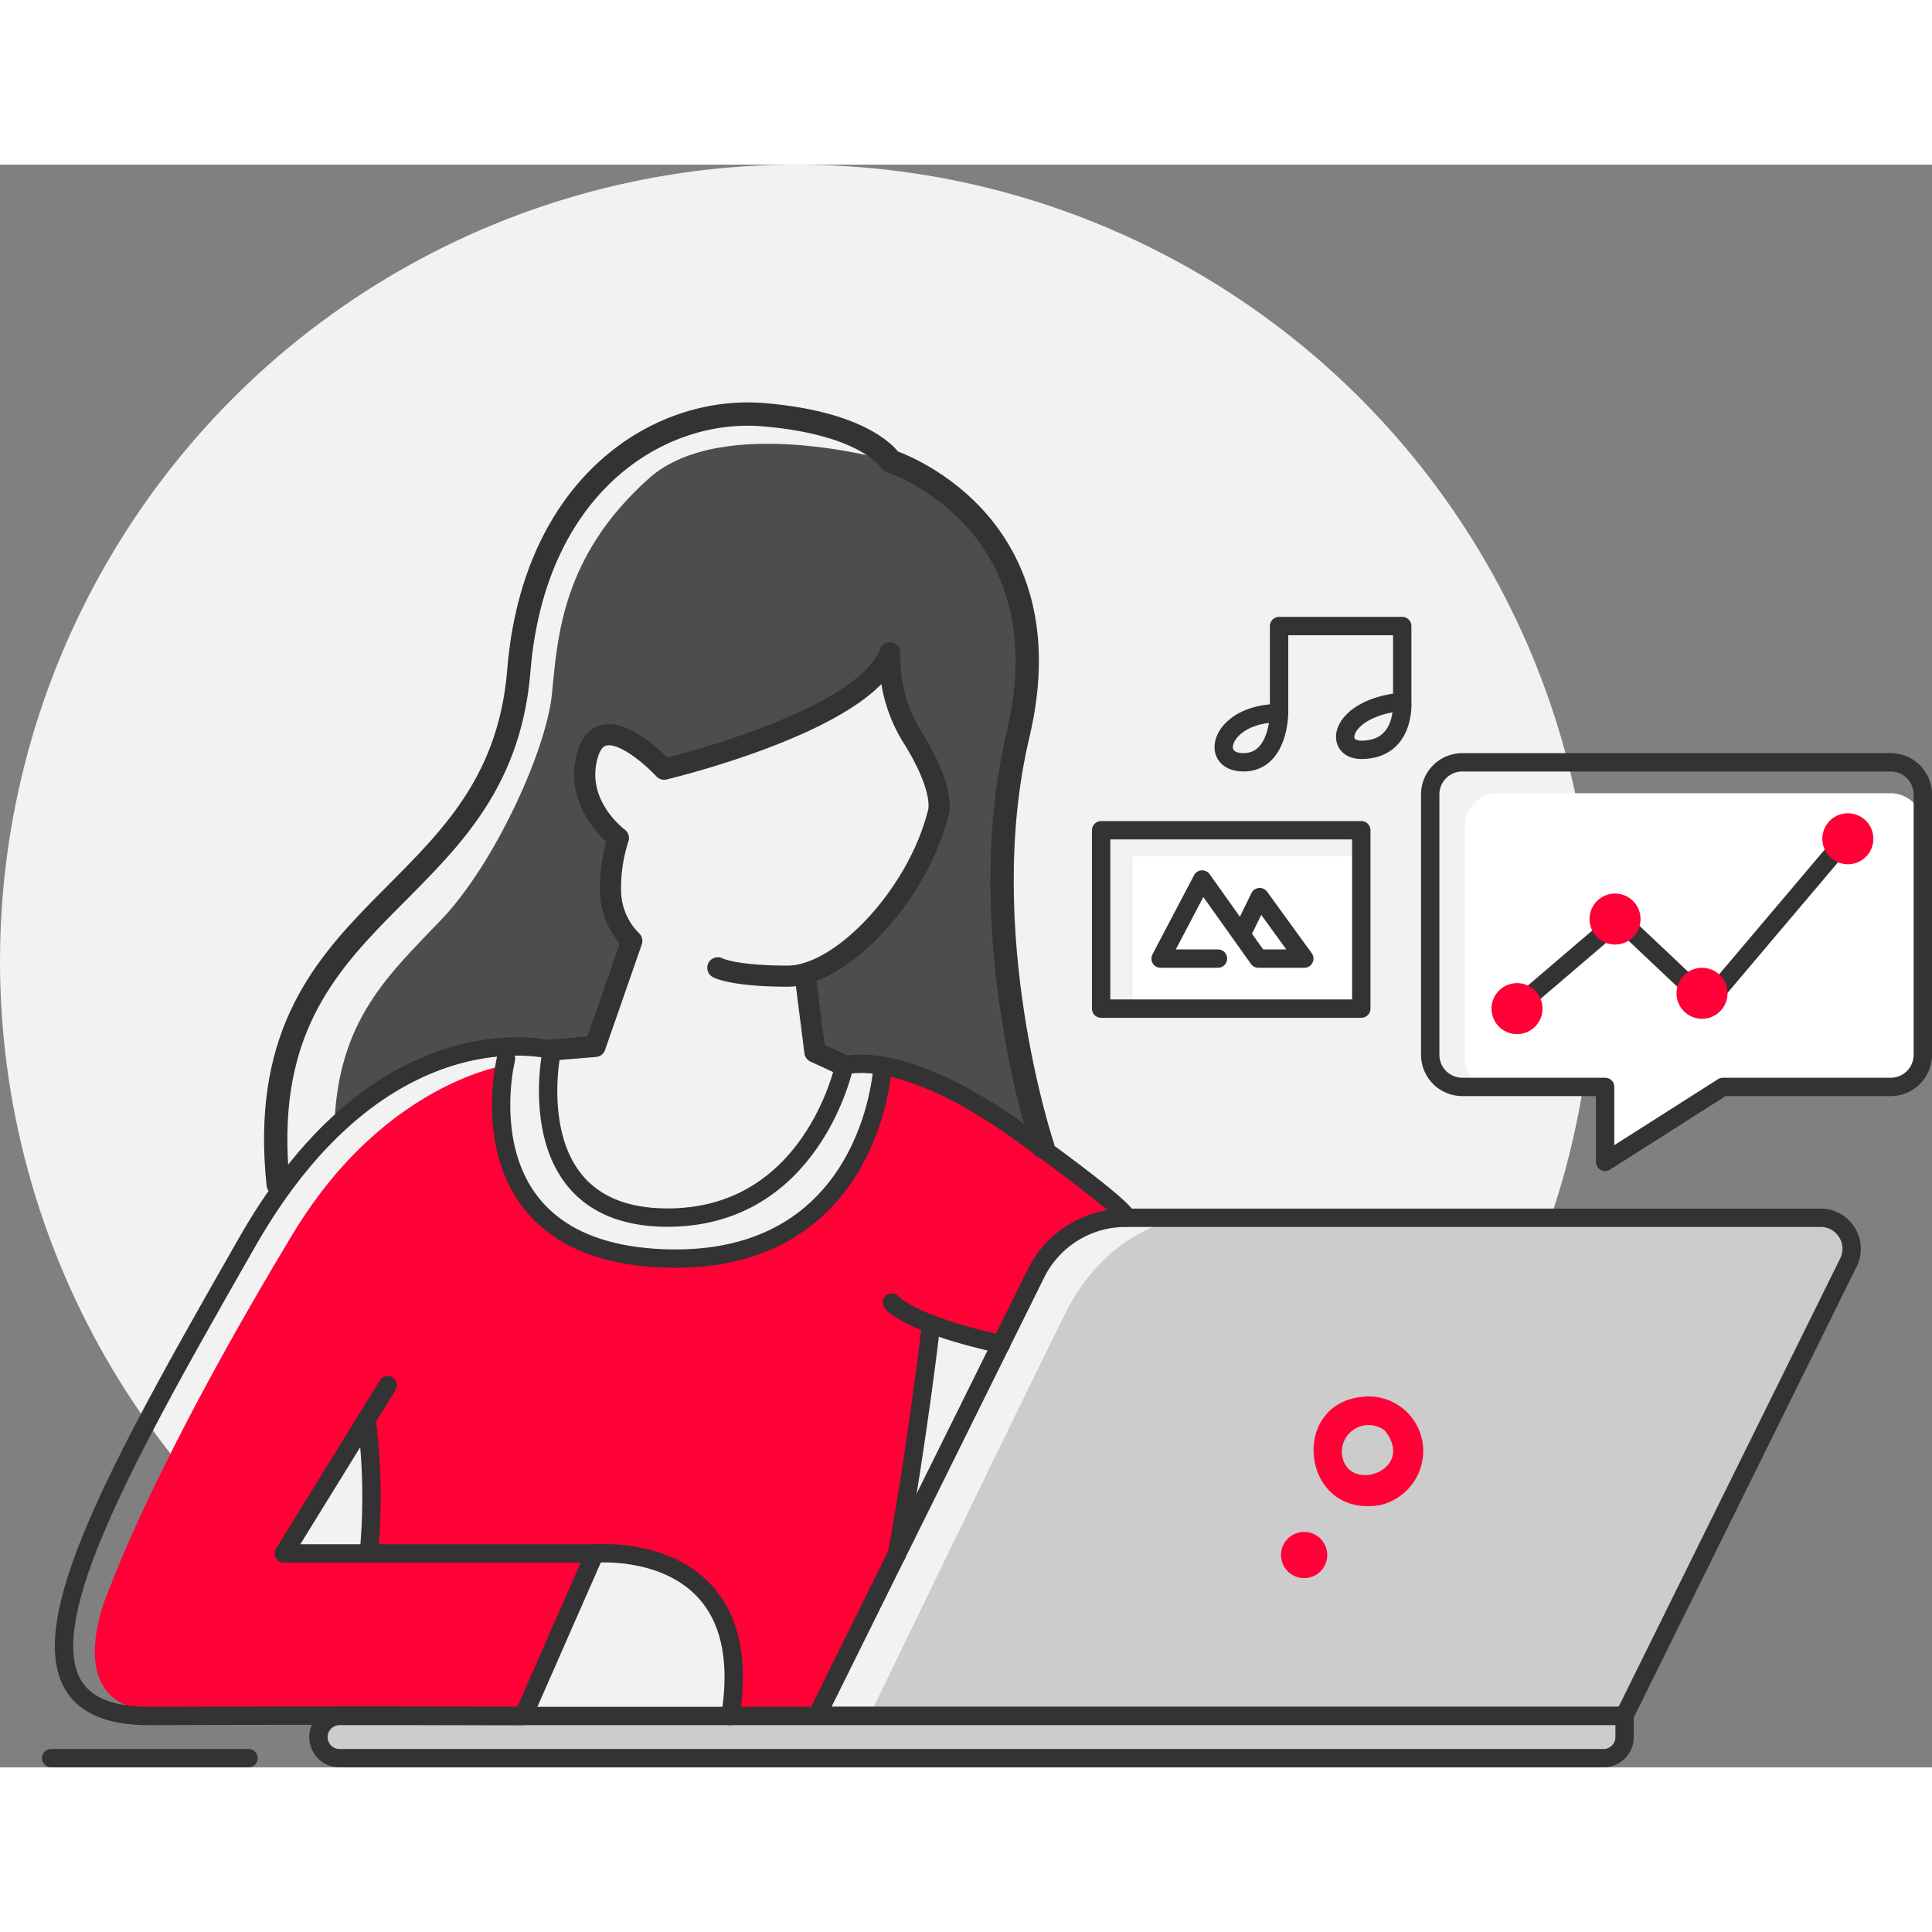 <?xml version="1.0" standalone="no"?>
<svg xmlns="http://www.w3.org/2000/svg" viewBox="0 0 210.53 174.65" width="62" height="62"><rect x="0" y="0" width="210.53" height="174.65" fill="#808080" stroke="none"/><defs><style>.cls-1{fill:#f2f2f2;}.cls-2,.cls-7{fill:#ccc;}.cls-10,.cls-11,.cls-12,.cls-2,.cls-3,.cls-5,.cls-6,.cls-7{fill-rule:evenodd;}.cls-3{fill:#4d4d4d;}.cls-12,.cls-4{fill:#ff0037;}.cls-5,.cls-8{fill:#fff;}.cls-10,.cls-11,.cls-6,.cls-9{fill:none;}.cls-10,.cls-11,.cls-6,.cls-7,.cls-9{stroke:#333;stroke-linecap:round;stroke-linejoin:round;}.cls-6,.cls-7,.cls-9{stroke-width:2px;}.cls-10{stroke-width:2.3px;}.cls-11{stroke-width:2.54px;}</style></defs><title>B1</title><g id="Layer_2" data-name="Layer 2"><g id="Layer_2_copy_3" data-name="Layer 2 copy 3"><circle class="cls-1" cx="86.8" cy="86.8" r="86.8"/><path class="cls-2" d="M129.08,114.76s-8.17.79-12.92,10.29-21.43,44-21.43,44H177l23.11-48.25c1.34-2.8,1.39-6-1.72-6Z"/><path class="cls-3" d="M97.07,32.29S78.71,27,70.69,34.21c-9.5,8.5-9.93,17.33-10.55,23.5s-6.28,18.51-12,24.51-11.39,11-11.7,22.65c0,0,9.7-9.39,20.7-8.77,0,0,5.82.13,7.66,0l4-11.5s-4.3-4.41-1.47-11.2c0,0-4-3-3.67-7.17s3.54-6.17,8.64-.33c0,0,20.09-5.23,24.16-11.76,0,0,.86,3.45,1.2,4.43s5.88,9.67,4,14-7.85,13.75-13.9,15.9l1,7.66,2.74,1.83s10.36-.45,21.3,8.66c0,0-4.6-23.81-3.43-33.14s4-20,1.1-28.11S99.59,32.94,97.07,32.29Z"/><path class="cls-4" d="M95.69,98.63S97,119.17,72.38,119.2c-20,0-17.52-21-17.52-21s-13.09,2-22.92,18.27C16.82,141.49,12,155,12,155s-6.39,13.61,5.85,13.64c34.53.11,38.78.29,39.18.36l7.77-17.69s19.6,0,14.78,17.71H89l10-20.2a44,44,0,0,1,.28-4.74c0-.4.08-.81.15-1.2.56-4.31,1.46-8.59,1.57-13a1.56,1.56,0,0,1,.35-1c.06-.31.12-.62.2-.94a1.69,1.69,0,0,1,3.21,0l.27.06a1.44,1.44,0,0,1,1.24.22l.21.17c.76.23,1.51.48,2.27.72l.32-.65,5.5-10.18s3-3.56,5.79-3.56h2.28S114,104.89,95.69,98.63ZM38.53,151.22a1.56,1.56,0,0,1-1.09-.4,12.13,12.13,0,0,1-3.75.24,1.69,1.69,0,0,1-1.18-2.86,28.72,28.72,0,0,0,4.57-6.49,1.76,1.76,0,0,1,.27-.36c0-.27,0-.53,0-.79a1.68,1.68,0,0,1,3.35,0c0,2.37,0,5.47-1,7.84A1.7,1.7,0,0,1,38.53,151.22Z"/><path class="cls-5" d="M209.53,72V97a3.5,3.5,0,0,1-3.5,3.5H187.91l-13.12,8.17v-7.76H163.14a3.5,3.5,0,0,1-3.5-3.5V72a3.5,3.5,0,0,1,3.5-3.5H206A3.5,3.5,0,0,1,209.53,72Z"/><path class="cls-6" d="M112.88,120.84,89,169.05h88l24.42-49.41a3.38,3.38,0,0,0-3-4.88H122.66A10.91,10.91,0,0,0,112.88,120.84Z"/><path class="cls-7" d="M86,169.05H37a2.3,2.3,0,0,0-2.3,2.3h0a2.3,2.3,0,0,0,2.3,2.3H174.73a2.3,2.3,0,0,0,2.3-2.3v-2.3Z"/><path class="cls-6" d="M64.81,151.35s17.89-1.66,14.78,17.71"/><path class="cls-6" d="M122.66,114.76s1.6.11-11.47-9.3S92,98.19,92,98.19,88.51,115,72.38,114.74,60.14,96.48,60.14,96.48s-18.39-5-33.17,20.87c-17,29.76-29.32,51.78-10.65,51.7s40.71,0,40.71,0l7.78-17.71H30.93L42.25,133"/><path class="cls-6" d="M96.14,98.58S94.89,120,72.38,119.19,55.14,97.43,55.14,97.43"/><path class="cls-6" d="M209.53,68.63V97a3.5,3.5,0,0,1-3.5,3.5H187.75l-12.84,8.17v-8.17H159.35a3.5,3.5,0,0,1-3.5-3.5V68.63a3.5,3.5,0,0,1,3.5-3.5H206A3.5,3.5,0,0,1,209.53,68.63Z"/><rect class="cls-8" x="123.41" y="75.37" width="24.92" height="16.6"/><rect class="cls-9" x="119.99" y="72.53" width="28.35" height="19.44"/><polyline class="cls-9" points="132.72 86.52 126.47 86.52 131 77.9 137.13 86.52 142.13 86.52 137.27 79.82 135.27 83.91"/><path class="cls-6" d="M139.38,59.77c-6.32,0-7.78,5.36-3.89,5.36s3.89-5.36,3.89-5.36V50.28H152.8v8.24s.41,5.25-4.46,5.25c-3.12,0-2.35-4.57,4.46-5.25"/><polyline class="cls-6" points="165.31 91.78 176.46 82.25 186.05 91.3 199.53 75.37"/><circle class="cls-4" cx="165.31" cy="91.97" r="2.78"/><circle class="cls-4" cx="175.99" cy="82.21" r="2.78"/><circle class="cls-4" cx="185.47" cy="90.3" r="2.78"/><circle class="cls-4" cx="201.36" cy="73.46" r="2.78"/><line class="cls-9" x1="27.08" y1="173.65" x2="5.57" y2="173.65"/><path class="cls-6" d="M39.94,136.74a66.15,66.15,0,0,1,.25,14.6"/><path class="cls-6" d="M101.47,126.32s-1.44,12.57-3.74,25.15"/><path class="cls-10" d="M60.14,96.48l4.71-.39,4-11.5a7.78,7.78,0,0,1-2.32-5.38,17.49,17.49,0,0,1,.86-5.83s-5-3.64-3.33-9.17,8.31,1.67,8.31,1.67,21.82-5.17,24.6-12.67a16.3,16.3,0,0,0,2.66,9.5c3.54,5.82,2.59,8,2.59,8-2.26,8.95-10.56,17.72-16.38,17.72-6,0-7.62-.91-7.62-.91"/><polyline class="cls-10" points="92.04 98.19 88.8 96.7 87.75 88.43"/><path class="cls-11" d="M113.63,107s-7.81-23.28-2.7-44.85c5.59-23.57-13.86-29.82-13.86-29.82s-2.44-4.13-13.88-5.08-25,7.67-26.65,27.86c-2.09,26.08-29.47,24.81-26.23,56"/><path class="cls-6" d="M97.19,124s1.79,2.33,11.9,4.54"/><path class="cls-12" d="M148.5,134.27a5.94,5.94,0,0,1,6.58,5.57,6.08,6.08,0,0,1-4.55,6.2C141.85,147.69,140.36,135,148.5,134.27Zm-2.28,6.07c.28,4.64,8.24,2.08,4.68-2.4A2.92,2.92,0,0,0,146.22,140.34Z"/><circle class="cls-4" cx="142.11" cy="151.51" r="2.52"/></g></g></svg>
